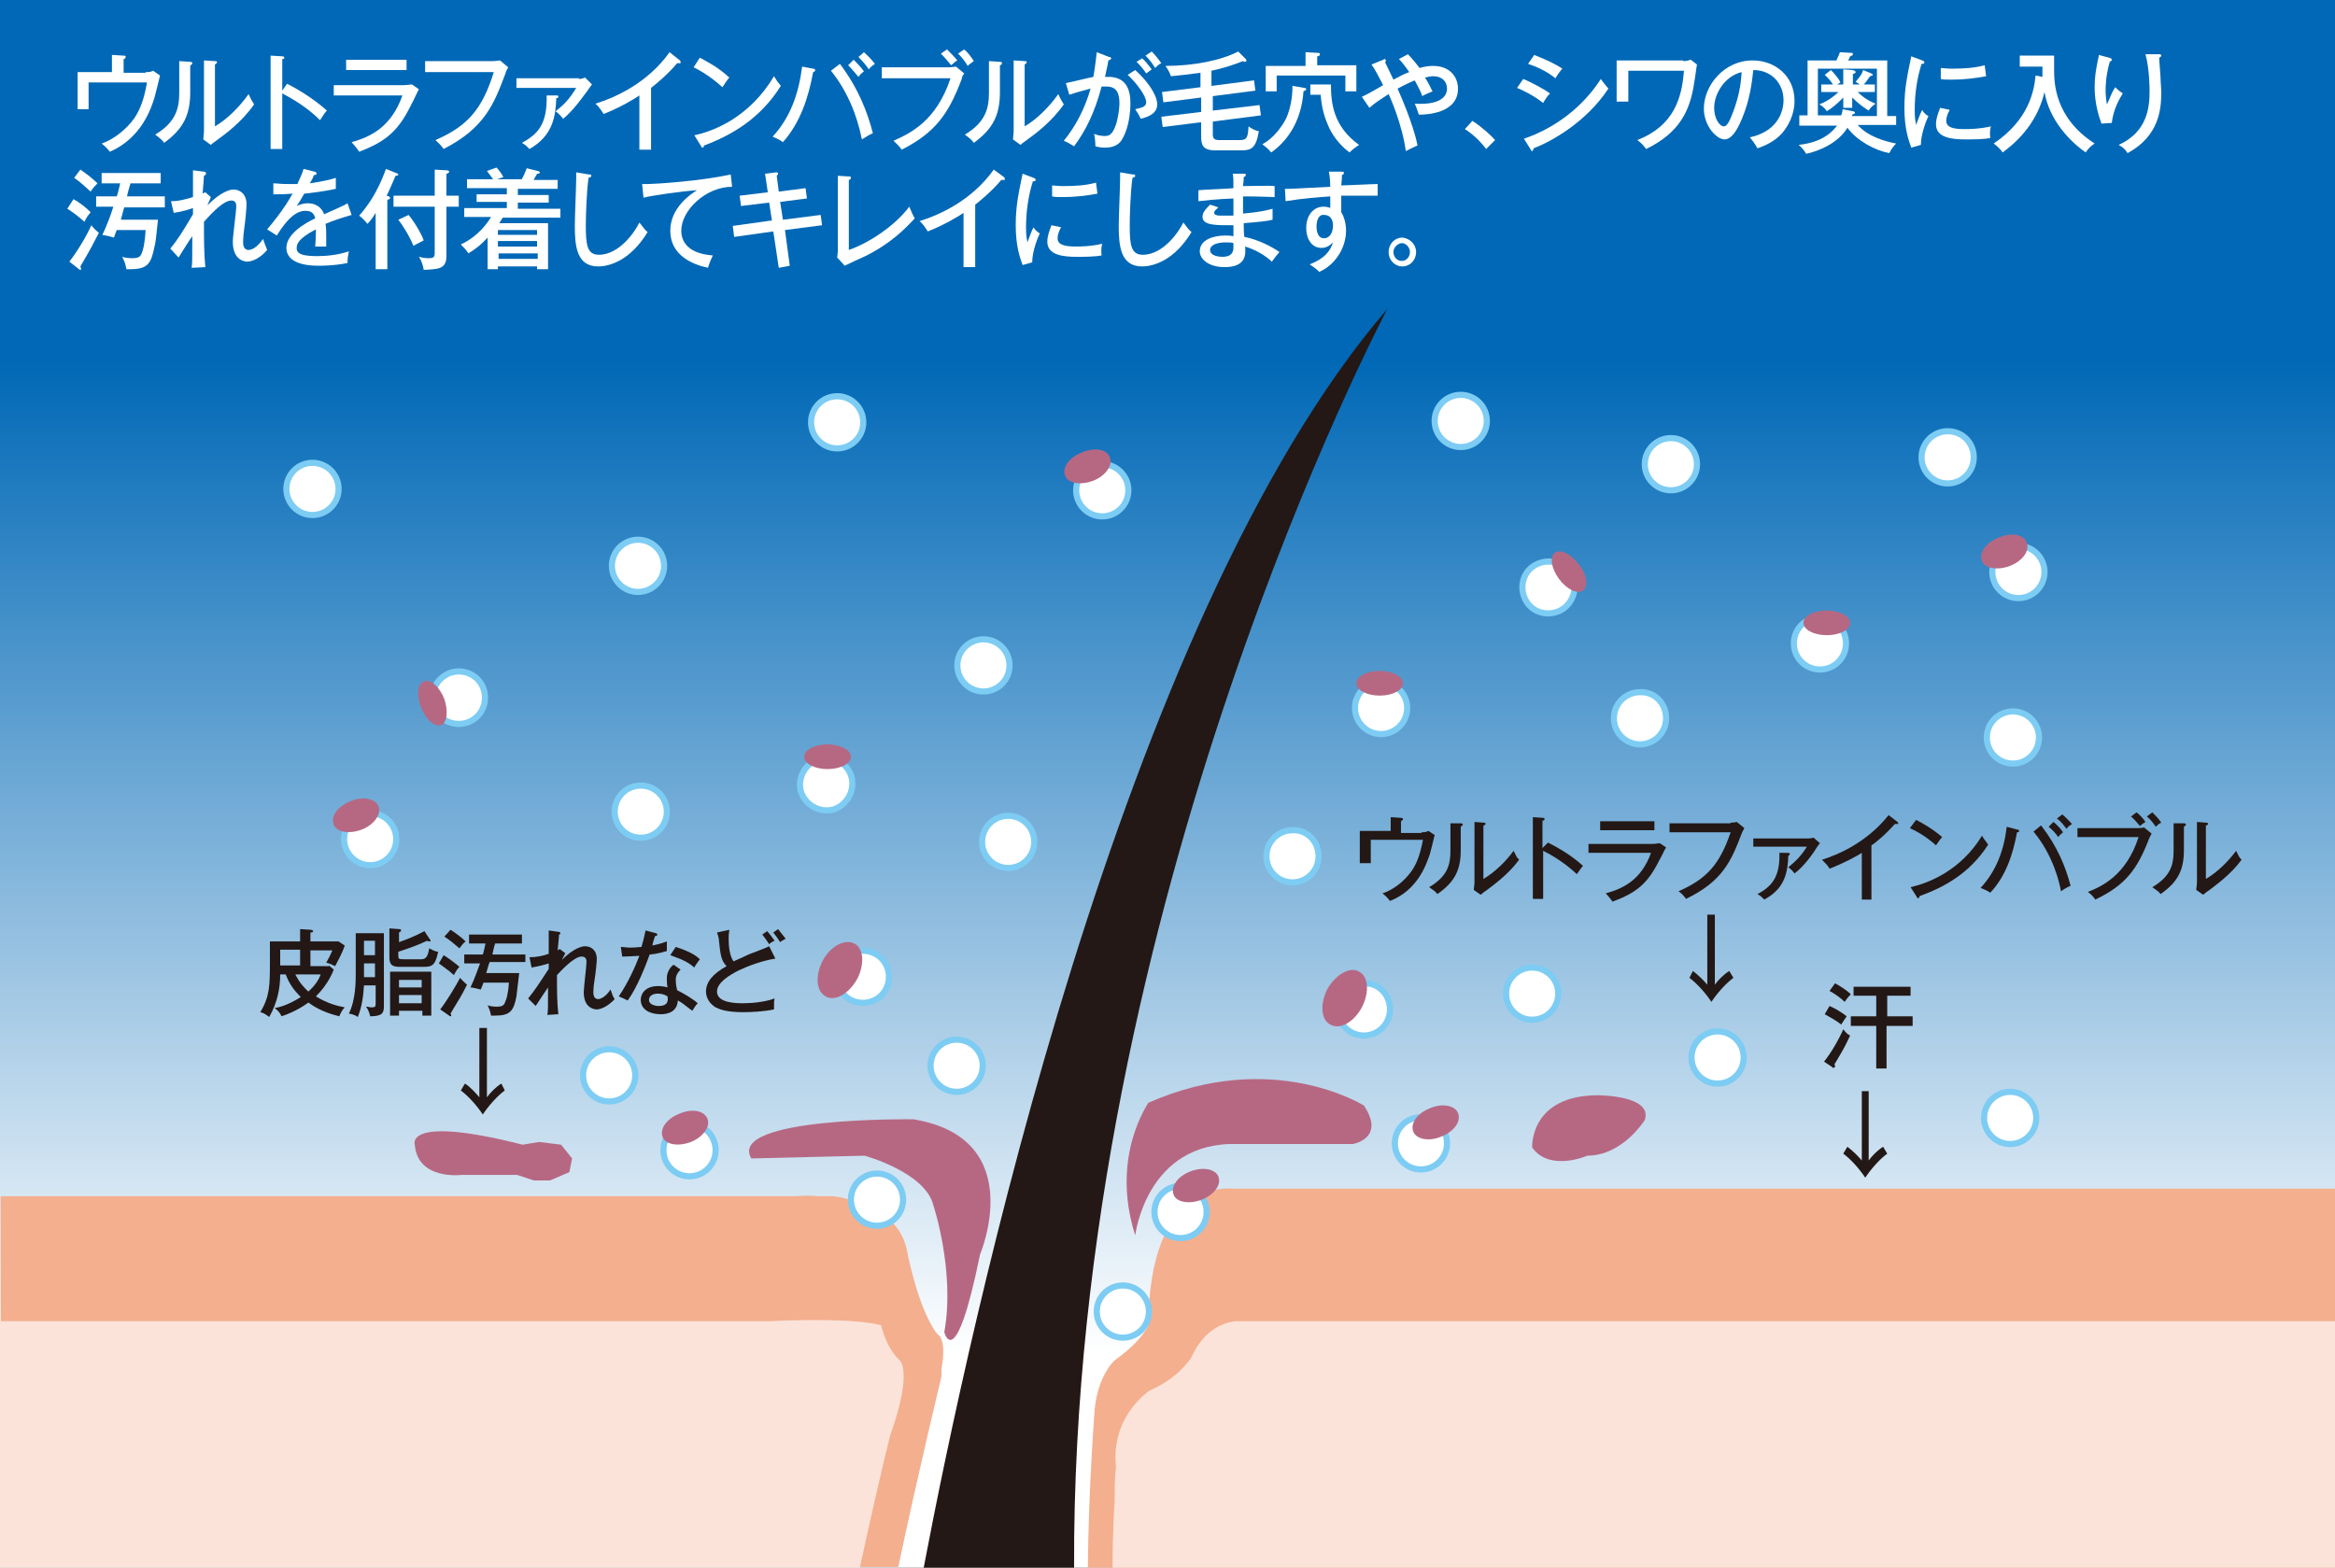 <?xml version="1.0" encoding="utf-8"?>
<!-- Generator: Adobe Illustrator 21.1.0, SVG Export Plug-In . SVG Version: 6.00 Build 0)  -->
<!DOCTYPE svg PUBLIC "-//W3C//DTD SVG 1.1//EN" "http://www.w3.org/Graphics/SVG/1.1/DTD/svg11.dtd">
<svg version="1.1" id="レイヤー_1" xmlns="http://www.w3.org/2000/svg" xmlns:xlink="http://www.w3.org/1999/xlink" x="0px"
	 y="0px" viewBox="0 0 340 228.3" style="enable-background:new 0 0 340 228.3;" xml:space="preserve">
<rect x="0" y="0" width="340" height="228.3" fill="#333333" stroke="none"/>
<style type="text/css">
	.st0{fill:url(#SVGID_1_);}
	.st1{fill:#F4AF8F;}
	.st2{fill:#FBE3D9;}
	.st3{fill:#B66883;}
	.st4{fill:#FFFFFF;stroke:#7DCCF3;stroke-width:0.895;}
	.st5{fill:#231815;}
	.st6{fill:#FFFFFF;}
</style>
<title>qual_p2_05</title>
<g>
	<linearGradient id="SVGID_1_" gradientUnits="userSpaceOnUse" x1="170" y1="52.266" x2="170" y2="198.657">
		<stop  offset="0" style="stop-color:#0068B6"/>
		<stop  offset="0.99" style="stop-color:#FFFFFF"/>
	</linearGradient>
	<rect class="st0" width="340" height="228.3"/>
	<path class="st1" d="M136.5,194.3c-2.9-3.7-4.5-12.5-4.5-12.5c-0.9-3.8-4-5.7-7.2-6.6c-2.4-1.2-4.5-1-4.5-1s-0.4,0-1.1,0
		c-1-0.1-2.1-0.1-3.3,0c-3.4,0-7.4,0-7.4,0s-78.9,0-108.4,0v54h130.7c2.8-13.3,6.3-27.8,6.3-27.8c0-0.4,0-0.7,0-1.1
		C137.9,194.8,136.5,194.3,136.5,194.3z M179.3,173.1c0,0-12-1.6-12.1,20c-0.8,1.4-2.2,3.1-4.9,5c0,0-2.4,2.1-2.9,7.1
		c0,0-0.9,11.5-1,23.1H340v-55.2H179.3z"/>
	<path class="st2" d="M180.1,192.4c0,0-3.2,0-5.5,3.3h0c0,0,0,0,0,0c-0.4,0.5-0.7,1.1-1,1.7c-0.1,0.1-0.1,0.3-0.2,0.4
		c-1,1.4-2.8,3.3-6,4.7c0,0-5.7,3.7-4.9,11.1c-0.2,1.5-0.2,3.1-0.2,5.1c0,0-0.3,4.2-0.3,9.6H340v-35.9H180.1z M130.9,198
		c-1.9-1.8-2.6-5-2.6-5c-3.6-1-12.1-0.8-16.1-0.6H0v35.9h125.2c1.7-7.9,3.5-15.6,4.4-19.2C133.1,199.3,130.9,198,130.9,198z"/>
	<path class="st3" d="M109.4,168.7l16.5-0.4c0,0,8.8,2.4,10,7.2c0,0,3.2,9.6,1.6,18.5c0,0,1.6,6.4,5.2-11.3c0,0,7.2-16.9-9.7-19.7
		C133.1,163,105.8,162.6,109.4,168.7z"/>
	<path class="st3" d="M165.3,179.9c0,0,1.6-13.7,14.9-13.3H197c0,0,4.8-0.8,1.6-5.6c0,0-13.3-8.4-31.4-0.4
		C167.3,160.6,161.6,168.3,165.3,179.9z"/>
	<path class="st4" d="M143.1,155.2c0,2.1-1.7,3.8-3.8,3.8c-2.1,0-3.8-1.7-3.8-3.8c0-2.1,1.7-3.8,3.8-3.8
		C141.4,151.4,143.1,153.1,143.1,155.2z"/>
	<path class="st4" d="M210.7,166.5c0,2.1-1.7,3.8-3.8,3.8c-2.1,0-3.8-1.7-3.8-3.8c0-2.1,1.7-3.8,3.8-3.8
		C209,162.6,210.7,164.3,210.7,166.5z"/>
	<path class="st4" d="M227.7,88.6c-1.7,1.2-4.1,0.9-5.3-0.8c-1.2-1.7-0.9-4.1,0.8-5.3c1.7-1.2,4.1-0.9,5.3,0.8
		C229.8,84.9,229.4,87.3,227.7,88.6z"/>
	<path class="st4" d="M175.7,176.5c0,2.1-1.7,3.8-3.8,3.8c-2.1,0-3.8-1.7-3.8-3.8c0-2.1,1.7-3.8,3.8-3.8
		C174,172.7,175.7,174.4,175.7,176.5z"/>
	<path class="st4" d="M202.4,147c0,2.1-1.7,3.8-3.8,3.8c-2.1,0-3.8-1.7-3.8-3.8c0-2.1,1.7-3.8,3.8-3.8
		C200.7,143.1,202.4,144.8,202.4,147z"/>
	<path class="st4" d="M167.3,191c0,2.1-1.7,3.8-3.8,3.8c-2.1,0-3.8-1.7-3.8-3.8c0-2.1,1.7-3.8,3.8-3.8
		C165.6,187.2,167.3,188.9,167.3,191z"/>
	<path class="st4" d="M104.2,167.5c0,2.1-1.7,3.8-3.8,3.8c-2.1,0-3.8-1.7-3.8-3.8c0-2.1,1.7-3.8,3.8-3.8
		C102.5,163.6,104.2,165.4,104.2,167.5z"/>
	<path class="st4" d="M125.1,138.5c2.1-0.3,4,1.1,4.3,3.2c0.3,2.1-1.1,4-3.2,4.3c-2.1,0.3-4-1.1-4.3-3.2
		C121.6,140.7,123,138.8,125.1,138.5z"/>
	<path class="st4" d="M92.5,156.6c0,2.1-1.7,3.8-3.8,3.8c-2.1,0-3.8-1.7-3.8-3.8c0-2.1,1.7-3.8,3.8-3.8
		C90.8,152.8,92.5,154.5,92.5,156.6z"/>
	<path class="st4" d="M65.5,98c2-0.7,4.2,0.3,4.9,2.3c0.7,2-0.3,4.2-2.3,4.9c-2,0.7-4.2-0.3-4.9-2.3C62.5,100.9,63.5,98.8,65.5,98z"
		/>
	<path class="st4" d="M125.7,61.5c0,2.1-1.7,3.8-3.8,3.8c-2.1,0-3.8-1.7-3.8-3.8c0-2.1,1.7-3.8,3.8-3.8
		C124,57.7,125.7,59.4,125.7,61.5z"/>
	<path class="st4" d="M49.3,71.2c0,2.1-1.7,3.8-3.8,3.8c-2.1,0-3.8-1.7-3.8-3.8c0-2.1,1.7-3.8,3.8-3.8
		C47.6,67.4,49.3,69.1,49.3,71.2z"/>
	<path class="st4" d="M96.7,82.4c0,2.1-1.7,3.8-3.8,3.8c-2.1,0-3.8-1.7-3.8-3.8c0-2.1,1.7-3.8,3.8-3.8C95,78.6,96.7,80.3,96.7,82.4z
		"/>
	<path class="st4" d="M97.1,118.2c0,2.1-1.7,3.8-3.8,3.8c-2.1,0-3.8-1.7-3.8-3.8c0-2.1,1.7-3.8,3.8-3.8
		C95.4,114.4,97.1,116.1,97.1,118.2z"/>
	<path class="st4" d="M147,96.9c0,2.1-1.7,3.8-3.8,3.8c-2.1,0-3.8-1.7-3.8-3.8c0-2.1,1.7-3.8,3.8-3.8C145.3,93.1,147,94.8,147,96.9z
		"/>
	<ellipse class="st4" cx="293.1" cy="107.4" rx="3.8" ry="3.8"/>
	<circle class="st4" cx="292.7" cy="162.8" r="3.8"/>
	<path class="st4" d="M164.3,71.4c0,2.1-1.7,3.8-3.8,3.8c-2.1,0-3.8-1.7-3.8-3.8c0-2.1,1.7-3.8,3.8-3.8
		C162.6,67.6,164.3,69.3,164.3,71.4z"/>
	<path class="st4" d="M242.6,104.6c0,2.1-1.7,3.8-3.8,3.8c-2.1,0-3.8-1.7-3.8-3.8c0-2.1,1.7-3.8,3.8-3.8
		C240.9,100.7,242.6,102.4,242.6,104.6z"/>
	<path class="st4" d="M287.4,66.6c0,2.1-1.7,3.8-3.8,3.8c-2.1,0-3.8-1.7-3.8-3.8c0-2.1,1.7-3.8,3.8-3.8
		C285.8,62.8,287.4,64.5,287.4,66.6z"/>
	<path class="st4" d="M247.1,67.6c0,2.1-1.7,3.8-3.8,3.8c-2.1,0-3.8-1.7-3.8-3.8c0-2.1,1.7-3.8,3.8-3.8
		C245.4,63.8,247.1,65.5,247.1,67.6z"/>
	<path class="st4" d="M204.9,103.1c0,2.1-1.7,3.8-3.8,3.8c-2.1,0-3.8-1.7-3.8-3.8c0-2.1,1.7-3.8,3.8-3.8
		C203.1,99.3,204.9,101,204.9,103.1z"/>
	<circle class="st4" cx="223.1" cy="144.7" r="3.8"/>
	<path class="st4" d="M253.9,154c0,2.1-1.7,3.8-3.8,3.8c-2.1,0-3.8-1.7-3.8-3.8c0-2.1,1.7-3.8,3.8-3.8
		C252.2,150.2,253.9,151.9,253.9,154z"/>
	<ellipse class="st4" cx="293.9" cy="83.3" rx="3.8" ry="3.8"/>
	<path class="st4" d="M192,124.7c0,2.1-1.7,3.8-3.8,3.8c-2.1,0-3.8-1.7-3.8-3.8c0-2.1,1.7-3.8,3.8-3.8
		C190.3,120.8,192,122.5,192,124.7z"/>
	<ellipse class="st4" cx="146.8" cy="122.6" rx="3.8" ry="3.8"/>
	<ellipse class="st4" cx="212.7" cy="61.3" rx="3.8" ry="3.8"/>
	<path class="st4" d="M268.8,93.7c0,2.1-1.7,3.8-3.8,3.8c-2.1,0-3.8-1.7-3.8-3.8c0-2.1,1.7-3.8,3.8-3.8
		C267.1,89.9,268.8,91.6,268.8,93.7z"/>
	<path class="st4" d="M131.5,174.7c0,2.1-1.7,3.8-3.8,3.8s-3.8-1.7-3.8-3.8c0-2.1,1.7-3.8,3.8-3.8S131.5,172.6,131.5,174.7z"/>
	<path class="st4" d="M124,113.2c0.5,2-0.7,4.1-2.7,4.7c-2,0.5-4.1-0.7-4.7-2.7c-0.5-2,0.7-4.1,2.7-4.7
		C121.4,110,123.5,111.2,124,113.2z"/>
	<path class="st3" d="M123.9,110.2c0,1-1.5,1.8-3.4,1.8c-1.9,0-3.4-0.8-3.4-1.8c0-1,1.5-1.8,3.4-1.8
		C122.3,108.4,123.9,109.2,123.9,110.2z"/>
	<path class="st3" d="M269.4,90.7c0,1-1.5,1.8-3.4,1.8c-1.9,0-3.4-0.8-3.4-1.8c0-1,1.5-1.8,3.4-1.8
		C267.8,88.9,269.4,89.7,269.4,90.7z"/>
	<path class="st3" d="M204.3,99.5c0,1-1.5,1.8-3.4,1.8c-1.9,0-3.4-0.8-3.4-1.8c0-1,1.5-1.8,3.4-1.8
		C202.7,97.7,204.3,98.5,204.3,99.5z"/>
	<path class="st3" d="M61.8,99.2c0.9-0.3,2.2,0.8,2.9,2.6c0.6,1.8,0.4,3.5-0.5,3.8c-0.9,0.3-2.2-0.8-2.9-2.6
		C60.6,101.2,60.8,99.5,61.8,99.2z"/>
	<path class="st3" d="M230.5,86c-0.8,0.6-2.4-0.2-3.5-1.7c-1.1-1.5-1.4-3.2-0.6-3.8c0.8-0.6,2.4,0.2,3.5,1.7
		C231.1,83.7,231.3,85.4,230.5,86z"/>
	<path class="st3" d="M124.4,137.4c1.4,0.7,1.5,3.1,0.4,5.2c-1.2,2.1-3.2,3.3-4.6,2.5c-1.4-0.8-1.5-3.1-0.4-5.2
		C120.9,137.8,123,136.7,124.4,137.4z"/>
	<path class="st3" d="M197.9,141.5c1.4,0.7,1.5,3.1,0.4,5.2c-1.2,2.2-3.2,3.3-4.6,2.5c-1.4-0.7-1.5-3.1-0.4-5.2
		C194.5,141.9,196.6,140.7,197.9,141.5z"/>
	<path class="st3" d="M103,162.9c0.5,1.1-0.6,2.7-2.4,3.4c-1.8,0.7-3.7,0.4-4.1-0.7c-0.5-1.2,0.6-2.7,2.4-3.4
		C100.7,161.4,102.5,161.7,103,162.9z"/>
	<path class="st3" d="M295.1,79c0.5,1.2-0.6,2.7-2.4,3.4c-1.8,0.7-3.7,0.4-4.1-0.7c-0.5-1.2,0.6-2.7,2.4-3.4
		C292.8,77.5,294.7,77.8,295.1,79z"/>
	<path class="st3" d="M161.6,66.6c0.5,1.1-0.6,2.7-2.4,3.4c-1.8,0.7-3.7,0.4-4.1-0.7c-0.5-1.2,0.6-2.7,2.4-3.4
		C159.3,65.1,161.2,65.4,161.6,66.6z"/>
	<path class="st4" d="M57.7,122.2c0,2.1-1.7,3.8-3.8,3.8c-2.1,0-3.8-1.7-3.8-3.8c0-2.1,1.7-3.8,3.8-3.8
		C56,118.4,57.7,120.1,57.7,122.2z"/>
	<path class="st3" d="M55.1,117.4c0.5,1.1-0.6,2.7-2.4,3.4c-1.8,0.7-3.7,0.4-4.1-0.7c-0.5-1.2,0.6-2.7,2.4-3.4
		C52.8,115.9,54.7,116.3,55.1,117.4z"/>
	<path class="st3" d="M177.4,171.3c0.5,1.2-0.6,2.7-2.4,3.4c-1.8,0.7-3.7,0.4-4.1-0.7c-0.5-1.2,0.6-2.7,2.4-3.4
		C175.1,169.9,176.9,170.2,177.4,171.3z"/>
	<path class="st3" d="M212.3,162.1c0.5,1.2-0.6,2.7-2.4,3.4c-1.8,0.8-3.7,0.4-4.1-0.7c-0.5-1.2,0.6-2.7,2.4-3.4
		C210,160.6,211.9,161,212.3,162.1z"/>
	<path class="st3" d="M223.1,167.1c0,0-0.4-7.6,9.6-7.6c0,0,8,0,6.8,3.6c0,0-3.2,5.2-8.4,5.2C231.2,168.3,225.6,170.7,223.1,167.1z"
		/>
	<path class="st3" d="M60.4,166.7c0,0-1.6-4.4,15.7,0l2.4-0.4l3.2,0.4l1.6,2l-0.4,2l-2.8,1.2h-2.4l-2.4-0.8h-2.8H70h-2.8
		C67.2,171.1,60.8,171.9,60.4,166.7z"/>
	<g>
		<path class="st5" d="M248.5,133.2h1.2v10.2c0.5-0.7,1.3-1.5,2.1-2l0.6,1c-1.2,0.9-2.4,2.3-3.2,3.5c-0.8-1.2-2-2.6-3.2-3.5l0.5-1
			c0.8,0.6,1.6,1.4,2.1,2V133.2z"/>
	</g>
	<g>
		<path class="st5" d="M271,158.9h1.1V169c0.5-0.7,1.3-1.5,2.1-2l0.6,1c-1.2,0.9-2.4,2.3-3.2,3.5c-0.8-1.2-2-2.6-3.2-3.5l0.6-1
			c0.8,0.6,1.6,1.4,2.1,2V158.9z"/>
	</g>
	<g>
		<path class="st5" d="M69.7,149.7h1.2v10.1c0.5-0.7,1.3-1.5,2.1-2l0.5,1c-1.2,0.9-2.4,2.3-3.2,3.5c-0.8-1.2-2-2.6-3.2-3.5l0.6-1
			c0.8,0.5,1.6,1.4,2.1,2V149.7z"/>
	</g>
	<path class="st5" d="M134.5,228.3h21.9C156,131.7,202,45,202,45C163.1,90.2,141,194.1,134.5,228.3z"/>
	<g>
		<path class="st6" d="M21.2,10.5c0.5,0,0.7,0,1.1-0.2l1,0.7c-0.1,0.5-0.7,2.8-0.8,3.2c-0.5,1.6-1.9,5.9-6.5,7.9
			c-0.5-0.6-0.7-0.8-1.2-1.2c1.8-0.6,3.6-2.1,4.7-3.6c0.9-1.3,1.5-2.9,1.9-5.3h-8.5v3.9h-1.6v-5.4h5V8l1.7,0.1
			c0.3,0,0.3,0.1,0.3,0.2c0,0.2-0.2,0.3-0.3,0.3v2H21.2z"/>
		<path class="st6" d="M27.6,9C27.8,9,28,9,28,9.2c0,0.2-0.2,0.3-0.3,0.3v3.9c0,3.2-0.9,5.3-3.8,7.4c-0.3-0.4-0.5-0.6-1.3-1.2
			c3-1.8,3.5-3.8,3.5-6.1V8.9L27.6,9z M31.3,8.9c0.2,0,0.3,0,0.3,0.2c0,0.1-0.2,0.2-0.3,0.3v9c1.9-1.1,3.7-3,4.9-4.7
			c0.4,0.9,0.5,1,0.8,1.5c-1.8,2.6-4.3,4.4-5.4,5.2c-0.5,0.4-0.6,0.4-0.9,0.7l-1.1-0.8c0-0.3,0.1-0.8,0.1-1.2V8.8L31.3,8.9z"/>
		<path class="st6" d="M41.8,12.2c1.6,0.8,3.9,2.2,5.8,3.9c-0.2,0.2-0.5,0.6-1,1.4c-2-2-4.2-3.2-5.5-3.9v8.1h-1.7V8.1l1.7,0.1
			c0.2,0,0.3,0.1,0.3,0.2c0,0.2-0.2,0.2-0.3,0.2v4.6L41.8,12.2z"/>
		<path class="st6" d="M58.7,12.4c0.7,0,1-0.1,1.3-0.1l1,0.7c-0.2,0.3-0.9,1.9-1.1,2.2c-1.9,3.9-3.7,5.4-7.6,6.9
			c-0.4-0.6-0.6-0.8-1.1-1.4c2.9-0.8,5.8-2.3,7.4-6.8H48.6v-1.5H58.7z M59.2,8.7v1.5h-8.8V8.7H59.2z"/>
		<path class="st6" d="M71.7,8.9c0.6,0,0.9-0.1,1.1-0.1l1.2,1c-0.2,0.4-0.3,0.5-0.4,0.9c-1.7,4.5-3,7.9-9,11c-0.4-0.6-1-1.1-1.2-1.3
			c4.6-2,6.8-4.4,8.5-9.9h-10V8.9H71.7z"/>
		<path class="st6" d="M84.3,11.5c0.4,0,0.6-0.1,0.9-0.2l1,1c-0.2,0.2-0.9,1.3-1.1,1.5c-1.6,2.2-2.6,3.1-3.1,3.5
			c-0.3-0.4-0.7-0.8-1.1-1.1c1.3-1,2.1-1.9,3-3.4h-8.7v-1.4H84.3z M81,13.9c0.2,0,0.3,0,0.3,0.2c0,0.1-0.1,0.2-0.3,0.2
			c-0.1,2.5-0.4,5.4-3.9,7.4c-0.4-0.4-0.6-0.6-1.1-0.9c2.4-1.3,3.7-2.8,3.6-6.9L81,13.9z"/>
		<path class="st6" d="M94.8,21.8h-1.7v-7.9c-0.7,0.5-2.9,1.8-5.2,2.7c-0.3-0.4-0.6-1-1.2-1.5c2.9-0.9,7.6-3,10.8-7.5L99,8.8
			c0.1,0.1,0.1,0.1,0.1,0.3S99,9.2,98.9,9.2c-0.1,0-0.2,0-0.3,0c-1.4,1.7-3.4,3.3-3.8,3.6V21.8z"/>
		<path class="st6" d="M101.9,8.4c1.1,0.6,2.7,1.4,4.3,2.9c-0.2,0.2-0.5,0.6-1,1.4c-2-1.8-3.6-2.6-4.2-2.9L101.9,8.4z M101.1,19.7
			c2.9-0.6,8.1-2.7,11.6-8.6c0.5,0.8,0.5,0.8,1,1.4c-3,4.8-7.2,7.2-11.2,8.7c0,0.2-0.1,0.3-0.2,0.3c-0.1,0-0.2-0.1-0.2-0.2
			L101.1,19.7z"/>
		<path class="st6" d="M118.4,10c0.2,0,0.3,0.1,0.3,0.2c0,0.1,0,0.2-0.3,0.3c-0.7,3.8-1.9,7.4-4.4,10.2c-0.5-0.4-1.3-0.7-1.5-0.8
			c2.6-2.8,3.8-6.3,4.3-10.2L118.4,10z M122.3,9.3c2.7,3.6,4,7,4.8,10.1c-0.5,0.2-1.1,0.6-1.6,0.9c-0.3-1.4-1.2-5.9-4.5-10
			L122.3,9.3z M124.3,8.7c0.4,0.4,1.1,1.1,1.5,1.7c-0.3,0.2-0.6,0.5-0.8,0.8c-0.5-0.6-1-1.2-1.5-1.7L124.3,8.7z M125.8,7.6
			c0.3,0.3,1,0.9,1.6,1.7c-0.3,0.2-0.7,0.5-0.9,0.8c-0.3-0.5-0.9-1.2-1.5-1.8L125.8,7.6z"/>
		<path class="st6" d="M138.1,9.8c0.6,0,0.9-0.1,1.1-0.1l1.2,1c-0.3,0.4-0.3,0.5-0.4,0.9c-1.9,5-3.8,7.7-8.7,10.2
			c-0.4-0.6-1-1.1-1.2-1.3c2.2-1,6.2-2.7,8.3-9.1h-10V9.8H138.1z M137.9,7.2c0.4,0.4,1.1,1.1,1.5,1.6c-0.4,0.2-0.5,0.4-0.9,0.7
			c-0.2-0.2-0.8-1-1.5-1.7L137.9,7.2z M140.4,7.2c0.5,0.4,1.1,1.2,1.4,1.7c-0.4,0.3-0.6,0.4-0.9,0.7c-0.4-0.7-0.8-1.2-1.4-1.8
			L140.4,7.2z"/>
		<path class="st6" d="M145.5,9c0.2,0,0.4,0,0.4,0.2c0,0.2-0.2,0.3-0.3,0.3v3.9c0,3.2-0.9,5.3-3.8,7.4c-0.3-0.4-0.5-0.6-1.3-1.2
			c3-1.8,3.5-3.8,3.5-6.1V8.9L145.5,9z M149.2,8.9c0.2,0,0.3,0,0.3,0.2c0,0.1-0.2,0.2-0.3,0.3v9c1.9-1.1,3.7-3,4.9-4.7
			c0.4,0.9,0.5,1,0.8,1.5c-1.8,2.6-4.3,4.4-5.4,5.2c-0.5,0.4-0.6,0.4-0.9,0.7l-1.1-0.8c0-0.3,0.1-0.8,0.1-1.2V8.8L149.2,8.9z"/>
		<path class="st6" d="M161.5,8.3c0.2,0,0.3,0.1,0.3,0.2c0,0.1-0.1,0.2-0.4,0.3c-0.1,0.5-0.1,0.6-0.5,2.4c1.8-0.1,3.7,0.4,3.7,3.8
			c0,3-0.9,5-1.5,5.7c-0.4,0.4-1,0.8-2.2,0.8c-0.6,0-1.1-0.1-1.4-0.2c0-0.7-0.1-1.5-0.2-1.8c0.8,0.3,1.3,0.3,1.6,0.3
			c0.5,0,1-0.1,1.5-1.4c0.4-1,0.6-2.7,0.6-3.3c0-1.4-0.3-2.5-1.9-2.5c-0.1,0-0.3,0-0.7,0c-1,3.8-2.3,6.4-4,8.7
			c-0.5-0.3-1-0.6-1.5-0.8c1.8-2.2,3.1-4.8,3.9-7.6c-1.1,0.3-1.9,0.5-3.1,0.9l-0.5-1.7c0.6-0.1,3.4-0.8,4-0.9
			c0.3-1.7,0.4-2.8,0.5-3.6L161.5,8.3z M165.3,10.2c1.9,1.7,3.2,3.7,3.2,5s-1.2,1.8-2.4,2.1c-0.2-0.5-0.6-1.1-0.8-1.4
			c0.8-0.2,1.6-0.3,1.6-1c0-0.9-1.3-2.7-2.7-4L165.3,10.2z M166.3,8.5c0.2,0.1,0.8,0.8,1.4,1.6c-0.4,0.3-0.4,0.3-0.8,0.6
			c-0.3-0.5-0.9-1.2-1.4-1.7L166.3,8.5z M167.7,7.5c0.4,0.4,0.9,1,1.4,1.7c-0.4,0.2-0.6,0.4-0.9,0.7c-0.5-0.8-0.8-1.2-1.4-1.8
			L167.7,7.5z"/>
		<path class="st6" d="M176.5,12.5l6.1-0.8l0.2,1.5l-6.2,0.8v2.1l6.8-0.8l0.2,1.5l-7,0.9v1.9c0,0.7,0.4,0.8,0.9,0.8h3
			c1.1,0,1.2-0.4,1.3-2c0.3,0.2,0.8,0.6,1.5,0.7c-0.4,2.5-1.1,2.8-2.6,2.8H177c-2,0-2.1-0.9-2.1-2.2v-1.9l-5.6,0.7l-0.2-1.5l5.8-0.7
			v-2.1l-5.5,0.7l-0.2-1.5l5.6-0.7v-2.1c-2.2,0.3-2.4,0.3-4.3,0.5c-0.2-0.6-0.5-1.1-0.8-1.5c4.1,0,8.1-0.8,10.6-2.1l1.1,1.1
			c0,0,0.1,0.2,0.1,0.2c0,0.1-0.1,0.2-0.2,0.2s-0.2,0-0.3-0.1c-1.3,0.5-2.7,1-4.6,1.4V12.5z"/>
		<path class="st6" d="M189.9,12.8c0.2,0,0.3,0.1,0.3,0.2c0,0.1,0,0.1-0.4,0.3c-0.3,4.4-2.4,7.3-4.7,8.9c-0.5-0.6-0.8-0.8-1.3-1.2
			c1.6-0.8,2.9-2.6,3.5-3.8c0.6-1.4,0.9-3,0.9-4.7L189.9,12.8z M197.5,9.6v3.7h-1.6V11h-10v2.3h-1.6V9.6h5.8V7.6l1.8,0.1
			c0.1,0,0.3,0,0.3,0.2c0,0.2-0.2,0.3-0.4,0.3v1.3H197.5z M193.8,12.3c0,2.6,0.3,6.1,4.1,8.8c-0.3,0.2-0.8,0.5-1.4,1.1
			c-1.6-1.2-2.6-2.7-3.1-3.9c-0.8-1.8-1-3.3-1.1-4.5h-1.5v-1.5H193.8z"/>
		<path class="st6" d="M198.3,14.1c0.6-0.3,0.9-0.4,3.1-1.7c-0.6-1.1-1.1-2.2-1.7-3l1.7-0.7c0.2-0.1,0.2-0.1,0.2-0.1
			c0.1,0,0.2,0.1,0.2,0.2c0,0.1-0.1,0.2-0.1,0.3c0.2,0.4,1,2.1,1.2,2.5c1.3-0.7,1.5-0.8,2.3-1.1c-0.7-1-1.1-1.5-1.5-1.9l1.3-0.7
			c0.3,0.3,0.8,0.8,1.7,2c1-0.3,1.7-0.3,2-0.3c2.4,0,3.6,1.6,3.6,3.3c0,3.6-4.5,3.8-5.7,3.8c-0.2-0.5-0.3-1-0.6-1.6
			c3.5,0.2,4.7-0.9,4.7-2.2c0-1-0.7-1.8-2-1.8c-0.1,0-0.5,0-1.2,0.2c0.7,1.1,0.9,1.7,1.1,2c-0.5,0.2-1.4,0.6-1.5,0.7
			c-0.2-0.6-0.5-1.2-1.1-2.3c-1.2,0.5-2.3,1.1-2.5,1.2c2.1,4.7,2.8,7.6,2.9,8.3c-0.1,0-1.1,0.5-1.7,0.8c-0.5-3.8-2.3-7.9-2.5-8.3
			c-1.2,0.8-1.9,1.2-2.8,2L198.3,14.1z"/>
		<path class="st6" d="M214.4,17.6c1.5,1,2.7,2.1,3.3,2.8l-1.3,1.3c-1-1.3-2-2.2-3.1-2.9L214.4,17.6z"/>
		<path class="st6" d="M221.8,11.5c1,0.4,2.9,1.4,3.9,2.1c-0.5,0.5-0.9,1.2-1,1.4c-1.5-1.2-3.3-2-3.8-2.2L221.8,11.5z M221.9,20.2
			c4.4-1.5,8.5-4.5,11.2-8.7c0.4,0.6,0.6,0.8,1.1,1.4c-3.3,5-8.5,7.8-10.9,8.7c0,0.1-0.1,0.4-0.2,0.4c-0.1,0-0.2-0.1-0.2-0.2
			L221.9,20.2z M223.4,8c2,0.8,3.2,1.4,4.1,2c-0.3,0.3-0.8,1-1,1.4c-1.4-1.1-2.8-1.7-4-2.1L223.4,8z"/>
		<path class="st6" d="M245.1,8.9c0.4,0,0.8-0.1,1.1-0.2l0.9,0.7c-0.1,0.4-0.3,2.2-0.4,2.6c-0.6,4.1-2.1,7.3-7,9.7
			c-0.5-0.6-0.6-0.8-1.3-1.3c5.4-2.1,6.5-6.2,6.8-10.1h-8.1v4.5h-1.7v-6H245.1z"/>
		<path class="st6" d="M254.8,20c4.6-1,4.9-4.5,4.9-5.4c0-2.4-1.7-4.4-4.4-4.4c-0.2,1.8-0.5,4.4-1.7,7.2c-0.8,1.9-1.6,2.9-2.5,2.9
			c-1.1,0-3-1.9-3-4.5c0-3.3,2.9-7,7.1-7c3.2,0,6.1,2.2,6.1,5.9c0,2-0.9,3.6-1.8,4.7c-1.2,1.3-2.7,1.9-3.6,2.2
			C255.4,20.7,255.1,20.4,254.8,20z M249.6,15.7c0,1.6,0.8,2.7,1.4,2.7c0.6,0,1-1.2,1.4-2.2c0.7-1.9,1.1-3.7,1.2-5.7
			C251.1,11.1,249.6,13.7,249.6,15.7z"/>
		<path class="st6" d="M262,18.1v-1.3h1.2V8.8h4.2c0.2-0.5,0.4-0.8,0.5-1.2l1.7,0.1c0.1,0,0.2,0,0.2,0.2c0,0.2-0.2,0.2-0.4,0.3
			c-0.1,0.2-0.1,0.3-0.3,0.6h5.7v8.1h1.3v1.3h-5.6c1.5,1.7,4,2.4,5.6,2.7c-0.4,0.4-0.7,0.8-1,1.4c-2.1-0.4-4.7-1.8-6.1-3.7
			c-1.3,2.2-4.1,3.4-6,3.8c-0.3-0.5-0.7-1-1.1-1.3c3.8-0.4,5.1-2.2,5.6-2.8H262z M269.8,16.2c0.1,0,0.3,0.1,0.3,0.2
			c0,0.2-0.2,0.2-0.4,0.3c0,0.1,0,0.2-0.1,0.2h3.7V10h-8.6v6.8h3.4c0.1-0.3,0.2-0.6,0.2-0.9L269.8,16.2z M269.7,15.7h-1.3v-1.5
			c-0.2,0.2-1.1,1.2-2.4,2c-0.1-0.2-0.5-0.7-1.1-1c1.4-0.5,2.5-1.5,2.8-1.8h-2.5v-1.1h1.7c-0.2-0.3-0.7-1-1.2-1.4l0.9-0.7
			c0.5,0.5,1.1,1.2,1.4,1.8l-0.5,0.3h0.9v-2.2l1.3,0.1c0.1,0,0.5,0.1,0.5,0.3c0,0.2-0.3,0.2-0.4,0.3v1.5h1l-0.6-0.4
			c0.7-0.8,0.9-1.1,1.1-1.7l1.2,0.5c0,0,0.2,0.1,0.2,0.2c0,0.1-0.1,0.1-0.4,0.2c-0.4,0.6-0.8,1.1-0.9,1.2h1.6v1.1h-2.5
			c0.3,0.3,1.1,1.1,2.6,1.7c-0.4,0.3-0.7,0.5-1,1c-0.5-0.3-1.4-0.9-2.4-1.9V15.7z"/>
		<path class="st6" d="M279.9,8.8c0.2,0.1,0.3,0.1,0.3,0.3c0,0.2-0.2,0.2-0.4,0.2c-0.7,2.2-1,4.5-1,6.8c0,1,0.1,1.5,0.2,2.1
			c0.2-0.5,0.6-1.7,0.9-2.2c0.1,0.2,0.3,0.6,0.9,0.9c-0.2,0.4-1.1,2.5-1.1,4.2l-1.4,0.4c-0.4-1.1-1-2.8-1-5.8c0-2.8,0.4-4.6,1-7.5
			L279.9,8.8z M283.9,16c-0.2,0.4-0.5,0.9-0.5,1.6c0,1,1.1,1.2,2.7,1.2c0.5,0,2.1,0,3.8-0.4c-0.1,0.3-0.2,0.9-0.1,1.7
			c-1,0.2-2.6,0.2-3.6,0.2c-1.9,0-4.3-0.2-4.3-2.2c0-0.8,0.3-1.6,0.6-2.4L283.9,16z M282.5,9.9c0.4,0,0.9,0.1,1.7,0.1
			c1.8,0,3.3-0.1,4.8-0.5c0,0.3,0.2,1.4,0.2,1.6c-1.6,0.3-3.3,0.5-5,0.5c-0.8,0-1.2,0-1.6-0.1V9.9z"/>
		<path class="st6" d="M297.4,11.2c0-0.5,0-0.8,0-1.5h-3.3V8.1h5c0,0.3,0,1.7,0,2c0,1.8,0,7,5.9,10.8c-0.5,0.3-1,0.8-1.3,1.3
			c-2.3-1.6-5.3-4.7-6-8.8c-0.8,3.4-2.8,6.4-6.1,8.8c-0.4-0.6-0.8-0.9-1.3-1.3c5.2-3.5,5.9-7.8,6.1-9.9L297.4,11.2z"/>
		<path class="st6" d="M307.1,8.4c0.2,0.1,0.4,0.1,0.4,0.3c0,0.2-0.2,0.2-0.3,0.3c-0.6,2.1-0.6,3.7-0.6,4.1c0,1,0.1,1.6,0.2,2.1
			c0.6-1.4,0.8-1.9,1.2-2.5c0.5,0.5,0.8,0.7,1.1,0.9c-0.5,0.8-1.4,2.4-1.6,4.3L306,18c-1-2.6-1-4.8-1-5.4c0-1.4,0.2-2.5,0.5-4
			c0.1-0.3,0.1-0.4,0.1-0.6L307.1,8.4z M314.3,7.9c0.2,0,0.4,0,0.4,0.2c0,0.2-0.2,0.2-0.3,0.3c0,0.5,0.2,2.6,0.2,3
			c0,0.6,0.1,1.3,0.1,2.1c0,2.4-0.3,6.3-4.9,8.8c-0.4-0.6-0.6-0.8-1.3-1.2c4.2-1.9,4.5-5.5,4.5-7.8c0-0.3,0-3.3-0.6-5.4L314.3,7.9z"
			/>
		<path class="st6" d="M10.7,29c0.9,0.5,1.8,1.2,2.5,1.9c-0.3,0.4-0.6,0.7-0.9,1.4c-1-0.9-2-1.6-2.5-1.9L10.7,29z M10.1,38.1
			c1.1-1.4,2.5-3.7,3.2-5.3c0.3,0.4,0.7,0.8,1.1,1.1c-1,1.9-1.1,2.2-2.7,4.9c0.1,0.2,0.1,0.3,0.1,0.4c0,0.1,0,0.1-0.1,0.1
			c-0.1,0-0.2-0.1-0.2-0.1L10.1,38.1z M11.7,24.7c0.9,0.6,1.9,1.4,2.5,2c-0.4,0.4-0.7,0.7-1,1.2c-0.8-0.7-1.5-1.4-2.4-2L11.7,24.7z
			 M24,28.7v1.5h-5.9c-0.1,0.2-0.3,1.1-0.5,1.8h5.4c-0.3,2.8-0.3,3.1-0.5,3.9c-0.5,2.5-1,3.3-3.5,3.3c-0.3,0-0.4,0-0.6,0
			c-0.1-0.6-0.2-1-0.6-1.8c0.3,0.1,0.8,0.2,1.5,0.2c1,0,1.2-0.3,1.4-0.9c0.1-0.2,0.4-1.2,0.5-3.2h-4.2c-0.3,0.7-0.3,0.8-0.4,1.1
			c-1-0.3-1.3-0.3-1.7-0.4c0.7-1.4,1.4-3.4,1.6-4.1H14v-1.5h3c0.1-0.2,0.4-1.4,0.5-1.9h-2.7v-1.5h8.6v1.5H19
			c-0.1,0.3-0.5,1.7-0.5,1.9H24z"/>
		<path class="st6" d="M30.7,28.7c0,0.1-0.4,0.9-0.5,1.2c1.9-1.9,3.2-2.3,3.8-2.3c0.9,0,1.9,0.6,1.9,2.2c0,0.4-0.2,2.6-0.3,3.2
			c-0.1,0.6-0.2,1.6-0.2,2.3c0,0.2,0,1.1,0.8,1.1c0.4,0,1.2-0.3,2.1-1.6c0.2,0.6,0.4,1.1,0.6,1.6c-1,1.2-2.2,1.7-2.9,1.7
			c-0.5,0-2.1-0.3-2.1-2.9c0-0.8,0.5-4.4,0.5-5.1c0-0.3,0-0.9-0.7-0.9c-1.4,0-3.6,2.7-4,3.1c0,2.7,0,4.5,0.2,6.6L27.9,39
			C28,38.4,28,38,28,34.4c-0.6,0.8-0.9,1.4-2,3.1l-1.2-1.3c1-1.2,1.7-2.3,3.3-5c0-0.3,0-0.7,0-0.9c-0.3,0.1-1.4,0.5-2.8,0.7
			l-0.4-1.7c1.2,0,2.2-0.3,3.2-0.6c0-3,0-3.3,0-3.9l1.6,0.2c0.2,0,0.3,0.1,0.3,0.3c0,0.2-0.2,0.2-0.3,0.3c0,0.4-0.1,1.2-0.2,2.6
			c0.1-0.1,0.2-0.1,0.4-0.2L30.7,28.7z"/>
		<path class="st6" d="M45.8,25c0.1,0,0.3,0.1,0.3,0.3c0,0,0,0.2-0.4,0.2c-0.1,0.3-0.2,0.6-0.6,1.2c0.5-0.1,2.3-0.3,3.8-0.8l0,1.6
			c-1.9,0.4-3.6,0.6-4.6,0.7c-0.5,0.9-0.7,1.2-1.1,1.8c0.8-0.4,1.5-0.4,1.6-0.4c0.3,0,1.8,0,2.4,1.6c1.1-0.5,3-1.3,3.4-1.6l0.6,1.7
			c-1.7,0.5-2.6,0.8-3.8,1.3c0.1,0.6,0.1,1.2,0.1,1.7c0,0.7,0,1.1,0,1.6c-0.3,0-1,0-1.6,0c0.1-1.4,0.1-2.3,0.1-2.5
			c-2.5,1.3-2.8,2.1-2.8,2.7c0,0.5,0.1,1.2,2.9,1.2c1.6,0,3.2-0.2,4.7-0.7c-0.1,0.5-0.2,1-0.2,1.7c-1.9,0.4-3.8,0.4-4.2,0.4
			c-3.5,0-4.7-1.2-4.7-2.6c0-2.1,2.9-3.7,4.2-4.3c-0.1-0.4-0.3-1.1-1.4-1.1s-2.4,0.7-4.2,3.6l-1.4-0.9c0.7-0.8,2.5-3,3.7-5.2
			c-1.2,0.1-1.6,0.1-2.8,0.1v-1.6c0.5,0,1.1,0.1,2.1,0.1c0.6,0,1.1,0,1.4,0c0.5-1.1,0.7-1.5,0.9-2.2L45.8,25z"/>
		<path class="st6" d="M56.4,39.2h-1.7V31c-0.6,1-1,1.4-1.2,1.6c-0.3-0.4-0.8-0.9-1.2-1.2c2.7-3,3.8-6.6,3.9-6.8l1.5,0.6
			c0.2,0.1,0.3,0.1,0.3,0.2c0,0.2-0.3,0.2-0.4,0.2c-0.4,0.9-0.8,1.9-1.3,2.9c0.4,0.1,0.5,0.2,0.5,0.3c0,0.2-0.1,0.2-0.4,0.3V39.2z
			 M66.8,28.5v1.6H65v7.2c0,1.9-1.2,1.9-3.3,2c-0.1-0.6-0.3-1.3-0.7-1.9c0.4,0.1,0.8,0.2,1.4,0.2c0.8,0,0.9-0.2,0.9-0.8v-6.7h-6
			v-1.6h6v-3.8l1.7,0.1c0.3,0,0.4,0.1,0.4,0.2c0,0.2-0.3,0.3-0.4,0.3v3.2H66.8z M59.5,31.3c1.2,1.5,2,3.1,2.2,3.7
			c-0.5,0.3-1,0.5-1.5,0.8c-0.5-1.3-1.7-3.2-2.2-3.8L59.5,31.3z"/>
		<path class="st6" d="M75.9,26.2c0.4-0.6,0.5-1,0.8-1.7l1.6,0.4c0.1,0,0.3,0.1,0.3,0.2c0,0.2-0.2,0.2-0.4,0.2
			c-0.1,0.3-0.2,0.3-0.5,0.9h3.5v1.3h-5.8v0.9h4.5v1.1h-4.5v0.9h6.2v1.3h-8.4c-0.1,0.2-0.4,0.6-0.5,0.8h7.1v6.7h-1.6v-0.4h-5.7v0.4
			H71v-4.6c-1.2,1.3-2,1.8-2.8,2.3c-0.3-0.5-0.7-0.9-1.1-1.3c2.6-1.2,4-3.3,4.4-4h-3.9v-1.3h6.2v-0.9h-4.4v-1.1h4.4v-0.9H68v-1.3
			h3.8c-0.2-0.3-0.6-0.8-0.9-1.2l1.4-0.5c0.4,0.4,0.8,1,1,1.4c-0.4,0.1-0.6,0.2-0.9,0.3H75.9z M78.2,34.2v-0.7h-5.7v0.7H78.2z
			 M78.2,35.9v-0.8h-5.7v0.8H78.2z M72.6,36.9v0.8h5.7v-0.8H72.6z"/>
		<path class="st6" d="M85.7,25.4c0.2,0,0.4,0,0.4,0.2s-0.2,0.2-0.4,0.3c-0.3,2-0.4,5.8-0.4,6.9c0,2.9,0.2,4.3,1.9,4.3
			c3.1,0,5.4-3.6,5.9-4.7c0.5,0.6,0.7,1,1.2,1.4c-2.5,4.1-5.5,5-7.2,5c-3.2,0-3.4-3.1-3.4-6c0-1.1,0.2-5.8,0.2-6.8
			c0-0.5,0-0.6,0-0.9L85.7,25.4z"/>
		<path class="st6" d="M106.6,27.2c-3.8,0-7.4,3.4-7.4,6.4c0,1,0.4,3.3,4.6,3.6c-0.4,0.8-0.6,1.4-0.7,1.8c-2.4-0.5-5.5-1.9-5.5-5.4
			c0-3.3,2.9-5.3,3.9-5.9c-1.8,0.1-6.9,0.8-7.8,1.1l-0.2-2c0.3,0,0.5,0,0.9,0c0.8,0,7.6-0.4,12-1.4L106.6,27.2z"/>
		<path class="st6" d="M111.4,25.3l1.6-0.2c0.1,0,0.3,0,0.3,0.2c0,0.1-0.1,0.2-0.2,0.3l0.3,2.3l3.9-0.5l0.2,1.5l-3.9,0.5L114,32
			l5.5-0.7l0.2,1.5l-5.4,0.7l0.7,5.2l-1.6,0.3l-0.8-5.3l-5.7,0.8l-0.2-1.6l5.7-0.8l-0.4-2.6l-4.1,0.5l-0.2-1.5l4.1-0.5L111.4,25.3z"
			/>
		<path class="st6" d="M123.6,25.7c0.2,0,0.3,0,0.3,0.2c0,0.2-0.2,0.3-0.3,0.3v10.2c2.9-1,6.7-3.5,8.8-6.3c0.4,0.9,0.4,1,0.8,1.7
			c-1.4,1.5-3.4,3.6-7.2,5.5c-0.5,0.2-2.6,1.2-3,1.4l-1.1-1.2c0-0.2,0.1-0.7,0.1-0.9V25.6L123.6,25.7z"/>
		<path class="st6" d="M142,38.9h-1.7V31c-0.7,0.5-2.9,1.8-5.2,2.7c-0.3-0.4-0.6-1-1.2-1.5c2.9-0.9,7.6-3,10.8-7.5l1.5,1.1
			c0.1,0.1,0.1,0.1,0.1,0.3s-0.1,0.1-0.2,0.1c-0.1,0-0.2,0-0.3,0c-1.4,1.7-3.4,3.3-3.8,3.6V38.9z"/>
		<path class="st6" d="M150.5,25.9c0.2,0.1,0.3,0.1,0.3,0.3c0,0.2-0.2,0.2-0.4,0.2c-0.7,2.2-1,4.5-1,6.8c0,1,0.1,1.5,0.2,2.1
			c0.2-0.5,0.6-1.7,0.9-2.2c0.1,0.2,0.3,0.5,0.9,0.9c-0.2,0.4-1.1,2.5-1.1,4.2l-1.4,0.4c-0.4-1.1-1-2.8-1-5.8c0-2.8,0.4-4.6,1-7.5
			L150.5,25.9z M154.5,33.1c-0.2,0.4-0.5,0.9-0.5,1.6c0,1,1.1,1.2,2.7,1.2c0.5,0,2.1,0,3.8-0.4c-0.1,0.3-0.2,0.9-0.1,1.7
			c-1,0.2-2.6,0.2-3.6,0.2c-1.9,0-4.3-0.2-4.3-2.2c0-0.8,0.3-1.6,0.6-2.4L154.5,33.1z M153.1,27c0.4,0,0.9,0.1,1.7,0.1
			c1.8,0,3.3-0.1,4.8-0.5c0,0.3,0.2,1.4,0.2,1.6c-1.6,0.3-3.3,0.5-5,0.5c-0.8,0-1.2,0-1.6-0.1V27z"/>
		<path class="st6" d="M164.9,25.4c0.2,0,0.4,0,0.4,0.2s-0.2,0.2-0.4,0.3c-0.3,2-0.4,5.8-0.4,6.9c0,2.9,0.2,4.3,1.9,4.3
			c3.1,0,5.4-3.6,5.9-4.7c0.5,0.6,0.7,1,1.2,1.4c-2.5,4.1-5.5,5-7.2,5c-3.2,0-3.4-3.1-3.4-6c0-1.1,0.2-5.8,0.2-6.8
			c0-0.5,0-0.6,0-0.9L164.9,25.4z"/>
		<path class="st6" d="M181.2,25.3c0.1,0,0.2,0,0.2,0.2c0,0.2-0.2,0.2-0.3,0.3c0,0.7-0.1,1-0.1,1.3c0.7,0,4-0.1,4.6,0v1.6
			c-0.8,0-1.9-0.1-4.6-0.1c0,0.1,0,1.7,0,2.5c2.4-0.2,3.6-0.5,4.3-0.7v1.6c-0.9,0.2-1.6,0.3-4.2,0.5c0,0.3,0,1.7,0.1,2
			c2.1,0.4,4.1,1.5,5.1,2.2c-0.5,0.6-0.6,0.7-1.1,1.4c-1.2-1.1-2.6-1.8-3.9-2.2c0.1,1.1,0.2,3-3,3c-2.2,0-3.6-1.1-3.6-2.3
			c0-1.7,2-2.3,3.7-2.3c0.3,0,0.8,0,1.2,0.1c0-0.2,0-1.4,0-1.6c-2.2,0-4.5,0.1-4.5-1.2c0-0.6,0.3-1,1.1-1.8l1.2,0.4
			c-0.5,0.5-0.6,0.5-0.6,0.8c0,0.3,0.4,0.4,0.9,0.4c0.3,0,0.7,0,1.9,0c0-0.4,0-2.1,0-2.5c-2.5,0.1-4.2,0.3-5.1,0.4v-1.6
			c0.8-0.1,4.4-0.2,5.1-0.3c0-1.2,0-1.5-0.1-2.1L181.2,25.3z M178.4,35.3c-1,0-2.2,0.3-2.2,1.1c0,0.9,1.4,1,1.8,1
			c1.6,0,1.6-1,1.6-1.5c0-0.2,0-0.3,0-0.5C179.3,35.3,179,35.3,178.4,35.3z"/>
		<path class="st6" d="M195.3,25c0.4,0,0.4,0.1,0.4,0.2c0,0.1-0.1,0.2-0.3,0.3c0,0.4,0,0.5-0.1,1.5c0.8,0,4.5-0.2,5.3-0.2
			c0,0.3,0,1.1,0,1.7c-0.5,0-1.8,0-3.2,0c-0.4,0-1.2,0-2.1,0c0,1.7,0,1.9,0,2.4c0.7,1.1,0.7,2.5,0.7,2.7c0,1-0.3,2.6-1.4,4
			c-0.9,1.2-1.9,1.7-2.5,2c-0.4-0.4-0.5-0.5-1.4-1.1c2.1-0.8,3-1.9,3.4-3.2c-0.5,0.5-1,0.8-1.7,0.8c-1.4,0-2.2-1.3-2.2-2.9
			c0-1.9,1.1-3.1,2.5-3.1c0.5,0,0.8,0.1,1,0.2v-1.7c-1.5,0.1-4.1,0.3-6.5,0.7l-0.1-1.8c0.6,0,1.2,0,6.6-0.3c0-0.1,0-1.2-0.2-2.2
			L195.3,25z M191.7,33c0,0.2,0,1.7,1.1,1.7c0.8,0,1.3-0.8,1.3-1.9c0-0.5-0.2-1.5-1.3-1.5C192,31.2,191.7,32.1,191.7,33z"/>
		<path class="st6" d="M206.2,36.7c0,1.2-0.9,2.1-2,2.1c-1.1,0-2-0.9-2-2.1s0.9-2.1,2-2.1C205.3,34.7,206.2,35.6,206.2,36.7z
			 M202.9,36.7c0,0.7,0.5,1.3,1.2,1.3c0.7,0,1.2-0.6,1.2-1.3c0-0.7-0.6-1.3-1.2-1.3C203.4,35.5,202.9,36.1,202.9,36.7z"/>
	</g>
	<g>
		<path class="st5" d="M207,121.2c0.4,0,0.6,0,1-0.2l0.9,0.6c-0.1,0.5-0.6,2.4-0.7,2.8c-0.5,1.4-1.7,5.2-5.8,6.8
			c-0.4-0.5-0.6-0.7-1.1-1.1c1.6-0.5,3.2-1.8,4.2-3.2c0.8-1.1,1.3-2.5,1.7-4.6h-7.6v3.4H198v-4.7h4.5V119l1.5,0.1
			c0.2,0,0.3,0.1,0.3,0.2c0,0.1-0.2,0.2-0.3,0.3v1.7H207z"/>
		<path class="st5" d="M212.7,119.9c0.1,0,0.3,0,0.3,0.2c0,0.1-0.2,0.2-0.3,0.3v3.4c0,2.8-0.8,4.6-3.4,6.4c-0.3-0.4-0.5-0.5-1.2-1
			c2.7-1.6,3.1-3.3,3.1-5.3v-4L212.7,119.9z M216,119.8c0.2,0,0.3,0,0.3,0.2c0,0.1-0.1,0.2-0.3,0.2v7.8c1.7-1,3.3-2.6,4.4-4.1
			c0.4,0.8,0.4,0.9,0.8,1.3c-1.6,2.2-3.9,3.8-4.8,4.5c-0.5,0.3-0.5,0.4-0.8,0.6l-1-0.7c0-0.3,0.1-0.7,0.1-1.1v-8.8L216,119.8z"/>
		<path class="st5" d="M225.4,122.7c1.4,0.7,3.5,1.9,5.1,3.4c-0.2,0.2-0.4,0.5-0.9,1.2c-1.8-1.7-3.7-2.8-4.9-3.4v7h-1.5v-11.9
			l1.5,0.1c0.2,0,0.2,0.1,0.2,0.2c0,0.2-0.2,0.2-0.3,0.2v4L225.4,122.7z"/>
		<path class="st5" d="M240.5,122.9c0.6,0,0.9-0.1,1.2-0.1l0.9,0.6c-0.2,0.3-0.8,1.6-1,1.9c-1.7,3.4-3.3,4.7-6.8,6
			c-0.4-0.5-0.5-0.7-1-1.2c2.6-0.7,5.2-2,6.6-5.9h-9.1v-1.3H240.5z M240.9,119.6v1.3h-7.9v-1.3H240.9z"/>
		<path class="st5" d="M252,119.8c0.6,0,0.8-0.1,0.9-0.1l1.1,0.9c-0.2,0.4-0.3,0.5-0.4,0.8c-1.5,3.9-2.7,6.9-8.1,9.5
			c-0.4-0.6-0.9-1-1.1-1.1c4.1-1.8,6-3.9,7.6-8.6h-8.9v-1.3H252z"/>
		<path class="st5" d="M263.3,122.1c0.4,0,0.6-0.1,0.8-0.1l0.9,0.8c-0.2,0.2-0.8,1.1-0.9,1.3c-1.4,2-2.3,2.7-2.8,3.1
			c-0.2-0.3-0.6-0.7-0.9-0.9c1.1-0.9,1.9-1.7,2.7-3h-7.8v-1.2H263.3z M260.3,124.2c0.2,0,0.3,0,0.3,0.2c0,0.1-0.1,0.2-0.2,0.2
			c-0.1,2.1-0.3,4.7-3.5,6.4c-0.4-0.4-0.5-0.5-1-0.8c2.1-1.1,3.3-2.5,3.2-6L260.3,124.2z"/>
		<path class="st5" d="M272.6,131h-1.5v-6.8c-0.6,0.4-2.6,1.5-4.7,2.3c-0.2-0.4-0.6-0.8-1.1-1.3c2.6-0.8,6.7-2.7,9.7-6.5l1.3,1
			c0.1,0.1,0.1,0.1,0.1,0.2s-0.1,0.1-0.2,0.1s-0.2,0-0.3,0c-1.3,1.5-3,2.9-3.4,3.1V131z"/>
		<path class="st5" d="M279,119.4c1,0.5,2.4,1.3,3.8,2.5c-0.2,0.2-0.4,0.5-0.9,1.2c-1.8-1.6-3.2-2.2-3.8-2.5L279,119.4z
			 M278.2,129.2c2.6-0.6,7.3-2.4,10.4-7.5c0.4,0.7,0.5,0.7,0.9,1.3c-2.7,4.2-6.4,6.2-10,7.5c0,0.2-0.1,0.3-0.2,0.3
			c-0.1,0-0.2-0.1-0.2-0.2L278.2,129.2z"/>
		<path class="st5" d="M293.7,120.8c0.2,0,0.3,0.1,0.3,0.2c0,0.1,0,0.2-0.3,0.2c-0.6,3.3-1.7,6.5-3.9,8.8c-0.4-0.3-1.2-0.6-1.4-0.7
			c2.3-2.5,3.4-5.5,3.8-8.9L293.7,120.8z M297.2,120.2c2.4,3.1,3.6,6.1,4.3,8.8c-0.5,0.2-1,0.5-1.4,0.8c-0.2-1.2-1.1-5.2-4-8.7
			L297.2,120.2z M299,119.7c0.4,0.3,1,0.9,1.4,1.5c-0.2,0.2-0.5,0.4-0.7,0.7c-0.4-0.6-0.9-1.1-1.4-1.5L299,119.7z M300.3,118.6
			c0.2,0.2,0.9,0.8,1.4,1.4c-0.3,0.2-0.6,0.4-0.8,0.7c-0.3-0.4-0.8-1.1-1.4-1.5L300.3,118.6z"/>
		<path class="st5" d="M311.3,120.6c0.6,0,0.8-0.1,0.9-0.1l1.1,0.9c-0.2,0.4-0.3,0.5-0.4,0.8c-1.7,4.4-3.4,6.7-7.8,8.8
			c-0.4-0.6-0.9-1-1.1-1.1c2-0.8,5.6-2.4,7.4-8h-8.9v-1.3H311.3z M311.1,118.3c0.4,0.3,1,0.9,1.3,1.4c-0.3,0.2-0.5,0.3-0.8,0.6
			c-0.2-0.2-0.7-0.9-1.3-1.4L311.1,118.3z M313.4,118.3c0.4,0.4,1,1,1.3,1.5c-0.4,0.2-0.5,0.3-0.8,0.6c-0.4-0.6-0.8-1.1-1.3-1.5
			L313.4,118.3z"/>
		<path class="st5" d="M318,119.9c0.1,0,0.3,0,0.3,0.2c0,0.1-0.2,0.2-0.3,0.3v3.4c0,2.8-0.8,4.6-3.4,6.4c-0.3-0.4-0.5-0.5-1.2-1
			c2.7-1.6,3.1-3.3,3.1-5.3v-4L318,119.9z M321.2,119.8c0.2,0,0.3,0,0.3,0.2c0,0.1-0.1,0.2-0.3,0.2v7.8c1.7-1,3.3-2.6,4.4-4.1
			c0.4,0.8,0.4,0.9,0.8,1.3c-1.6,2.2-3.9,3.8-4.8,4.5c-0.5,0.3-0.5,0.4-0.8,0.6l-1-0.7c0-0.3,0.1-0.7,0.1-1.1v-8.8L321.2,119.8z"/>
	</g>
	<g>
		<path class="st5" d="M266.4,146.5c0.7,0.3,1.6,0.8,2.5,1.5c-0.2,0.3-0.5,0.7-0.8,1.2c-0.9-0.7-1.7-1.1-2.4-1.5L266.4,146.5z
			 M265.6,154.6c0.9-1.1,2.1-3.1,2.8-4.7c0.5,0.6,0.6,0.7,1,0.9c-0.2,0.4-0.7,1.5-1,2c-0.4,0.7-1.2,2.1-1.3,2.2
			c0.1,0.1,0.1,0.2,0.1,0.3c0,0.1-0.1,0.2-0.2,0.2c-0.1,0-0.2,0-0.2-0.1L265.6,154.6z M267.2,143.2c0.6,0.3,1.7,1,2.3,1.6
			c-0.5,0.5-0.7,0.8-0.9,1.1c-0.5-0.5-1.3-1.1-2.2-1.6L267.2,143.2z M274.7,148h3.8v1.4h-3.8v6.2h-1.5v-6.2h-3.7V148h3.7v-3h-3.3
			v-1.3h8.3v1.3h-3.4V148z"/>
	</g>
	<g>
		<path class="st5" d="M47.9,140.6l0.7,0.6c-0.7,1.8-1.8,3.1-2.6,3.9c1.6,1,3.1,1.4,4.2,1.6c-0.3,0.3-0.5,0.6-0.8,1.3
			c-0.7-0.2-2.6-0.6-4.5-2c-0.4,0.3-1.8,1.3-3.9,2c-0.3-0.6-0.5-0.8-1-1.2c0.6-0.1,1.9-0.4,3.8-1.6c-1.1-1.1-1.7-2-2.2-3.3h-0.8
			c0,2-0.4,4.1-1.6,6.2c-0.4-0.3-0.8-0.6-1.3-0.7c1.4-2.3,1.4-4,1.4-7.3v-3h4.4v-1.8l1.5,0.1c0.2,0,0.4,0.1,0.4,0.2
			c0,0.1-0.1,0.2-0.4,0.2v1.3h4.1l0.9,0.6c-0.4,1.2-1.2,2.6-1.4,3c-0.4-0.2-0.8-0.4-1.3-0.5c0.4-0.7,0.6-1.1,0.9-1.8h-3.2v2.3H47.9z
			 M43.7,140.6v-2.3h-2.9v2.3H43.7z M43,141.9c0.2,0.3,0.5,1.2,1.9,2.5c1-0.9,1.5-1.7,1.8-2.5H43z"/>
		<path class="st5" d="M53,143.5c-0.1,1.6-0.3,3.1-0.9,4.6c-0.4-0.3-0.8-0.4-1.3-0.5c1-2,1-4.7,1-5.9v-5.8h4.1v10.6
			c0,1-0.2,1.5-2,1.5c-0.1-0.5-0.3-1-0.6-1.4c0.4,0,0.5,0.1,0.8,0.1c0.5,0,0.6-0.1,0.6-0.5v-2.7H53z M54.6,139.1V137H53v2.1H54.6z
			 M54.6,142.3v-2H53v2H54.6z M62.6,136.8c0.1,0.1,0.1,0.2,0.1,0.2c0,0.1-0.1,0.1-0.2,0.1s-0.1,0-0.3-0.1c-1.7,0.8-3.3,1.3-4.2,1.6
			v0.5c0,0.5,0,0.6,0.8,0.6h2.5c0.8,0,1-0.5,1.2-1.6c0.7,0.4,1.1,0.5,1.3,0.5c-0.4,1.9-0.8,2.2-2.1,2.2h-3.5c-1.1,0-1.5-0.3-1.5-1.4
			v-4.2l1.4,0.1c0.1,0,0.3,0,0.3,0.2c0,0.2-0.2,0.2-0.3,0.3v1.4c2.3-0.8,3.3-1.4,3.7-1.6L62.6,136.8z M58.1,147.2v0.7h-1.3v-6.4h6
			v6.4h-1.3v-0.7H58.1z M61.4,143.8v-1.1h-3.3v1.1H61.4z M61.4,146.1v-1.2h-3.3v1.2H61.4z"/>
		<path class="st5" d="M64.6,139.1c0.8,0.5,1.6,1.1,2.3,1.7c-0.3,0.3-0.5,0.6-0.8,1.2c-0.9-0.8-1.8-1.4-2.2-1.7L64.6,139.1z
			 M64.1,147c1-1.3,2.2-3.3,2.9-4.6c0.3,0.4,0.7,0.7,1,1c-0.8,1.6-1,1.9-2.4,4.2c0.1,0.1,0.1,0.3,0.1,0.3c0,0.1,0,0.1-0.1,0.1
			s-0.2-0.1-0.2-0.1L64.1,147z M65.6,135.4c0.8,0.5,1.7,1.2,2.2,1.7c-0.4,0.3-0.6,0.6-0.9,1c-0.7-0.6-1.4-1.2-2.2-1.7L65.6,135.4z
			 M76.5,138.8v1.3h-5.2c-0.1,0.2-0.3,0.9-0.5,1.6h4.8c-0.3,2.4-0.3,2.7-0.4,3.4c-0.4,2.1-0.9,2.8-3.1,2.8c-0.2,0-0.4,0-0.6,0
			c-0.1-0.5-0.2-0.9-0.5-1.5c0.3,0.1,0.7,0.2,1.3,0.2c0.9,0,1.1-0.2,1.3-0.8c0.1-0.2,0.4-1,0.5-2.7h-3.7c-0.2,0.6-0.3,0.7-0.4,1
			c-0.9-0.2-1.2-0.3-1.5-0.3c0.6-1.2,1.2-3,1.4-3.5h-2.3v-1.3h2.7c0.1-0.2,0.3-1.2,0.4-1.6h-2.4v-1.3h7.7v1.3h-3.9
			c-0.1,0.2-0.4,1.5-0.4,1.6H76.5z"/>
		<path class="st5" d="M82.3,138.8c0,0.1-0.4,0.8-0.5,1c1.7-1.7,2.9-2,3.4-2c0.8,0,1.7,0.5,1.7,1.9c0,0.4-0.2,2.3-0.3,2.8
			c-0.1,0.6-0.2,1.4-0.2,2c0,0.2,0,1,0.7,1c0.3,0,1.1-0.3,1.8-1.4c0.2,0.5,0.3,1,0.6,1.4c-0.9,1-2,1.5-2.6,1.5
			c-0.5,0-1.9-0.3-1.9-2.5c0-0.7,0.4-3.8,0.4-4.4c0-0.2,0-0.8-0.7-0.8c-1.2,0-3.2,2.3-3.6,2.7c0,2.3,0,3.9,0.2,5.7l-1.6,0.1
			c0.1-0.6,0.1-0.9,0.1-4c-0.5,0.7-0.8,1.2-1.8,2.7l-1.1-1.1c0.9-1.1,1.5-2,3-4.3c0-0.2,0-0.6,0-0.8c-0.3,0.1-1.3,0.4-2.5,0.6
			l-0.3-1.5c1,0,2-0.2,2.8-0.5c0-2.6,0-2.9,0-3.4l1.4,0.2c0.2,0,0.3,0.1,0.3,0.2c0,0.2-0.2,0.2-0.2,0.2c0,0.4-0.1,1.1-0.2,2.3
			c0.1-0.1,0.2-0.1,0.3-0.2L82.3,138.8z"/>
		<path class="st5" d="M90.4,137.9c0.4,0,0.8,0.1,1.4,0.1c0.8,0,1.3-0.1,1.6-0.1c0.4-1.3,0.5-2,0.6-2.4l1.5,0.4
			c0.1,0,0.2,0.1,0.2,0.2c0,0.2-0.1,0.2-0.3,0.2c-0.1,0.2-0.4,1.2-0.4,1.4c0.3-0.1,1.1-0.2,2.1-0.6c0,0.4,0,1,0,1.4
			c-1.3,0.4-2.3,0.5-2.5,0.5c-0.5,1.4-1.8,4.8-3.2,6.7c-0.6-0.3-0.6-0.3-1.3-0.6c1.3-1.9,2.4-4.3,3-5.9c-0.4,0-1.4,0.1-2.5,0.1
			L90.4,137.9z M99.1,141.2c-0.6,0.6-0.7,1.1-0.7,1.4c0,0.7,0.1,1.2,0.2,1.6c1,0.5,2.2,1.2,3,1.9c-0.3,0.3-0.4,0.5-0.8,1.1
			c-1.4-1.1-1.7-1.3-2.1-1.5c-0.1,2-2.1,2-2.5,2c-1.6,0-2.9-0.7-2.9-2.1c0-1,0.8-2,2.5-2c0.6,0,1.1,0.1,1.4,0.2
			c-0.1-0.5-0.1-1-0.1-1.4c0-0.9,0.6-1.7,1-1.9L99.1,141.2z M95.8,144.7c-0.7,0-1.3,0.3-1.3,0.9c0,0.9,1.4,0.9,1.4,0.9
			c1.4,0,1.4-0.8,1.3-1.4C96.6,144.7,95.9,144.7,95.8,144.7z M98.4,137.9c2.1,0.7,2.9,1.2,3.5,1.8c-0.5,0.7-0.6,0.8-0.8,1.2
			c-1.2-1.1-2.8-1.5-3.5-1.8L98.4,137.9z"/>
		<path class="st5" d="M112.9,139.6c-1.9,0.3-3.8,1-5.3,1.7c-1.4,0.7-3.2,1.8-3.2,3.1c0,1.7,2.9,1.7,3.8,1.7c0.9,0,3-0.1,4.6-0.7
			c-0.1,0.2-0.1,0.6-0.1,1.6c-1.4,0.3-3.2,0.4-4.5,0.4c-2.4,0-3.4-0.4-4-0.7c-0.8-0.5-1.4-1.3-1.4-2.3c0-1.4,1-2.6,3-3.7
			c-0.8-0.8-0.9-1.7-1.1-3.6c0-0.3-0.1-0.8-0.3-1.3l1.8-0.4c-0.1,0.6-0.1,0.9-0.1,1.3c0,1,0.1,2.4,0.7,3.3c0.7-0.3,1.6-0.7,2.2-1
			c0.5-0.2,2.9-1.1,3-1.2L112.9,139.6z M111.7,135.6c0.3,0.3,0.8,1,1.1,1.4c-0.3,0.1-0.6,0.3-0.8,0.5c-0.4-0.6-0.6-0.9-1-1.4
			L111.7,135.6z M113.3,135.3c0.2,0.3,0.8,1,1.1,1.4c-0.3,0.2-0.6,0.3-0.8,0.5c-0.4-0.6-0.6-0.9-1-1.4L113.3,135.3z"/>
	</g>
</g>
</svg>
